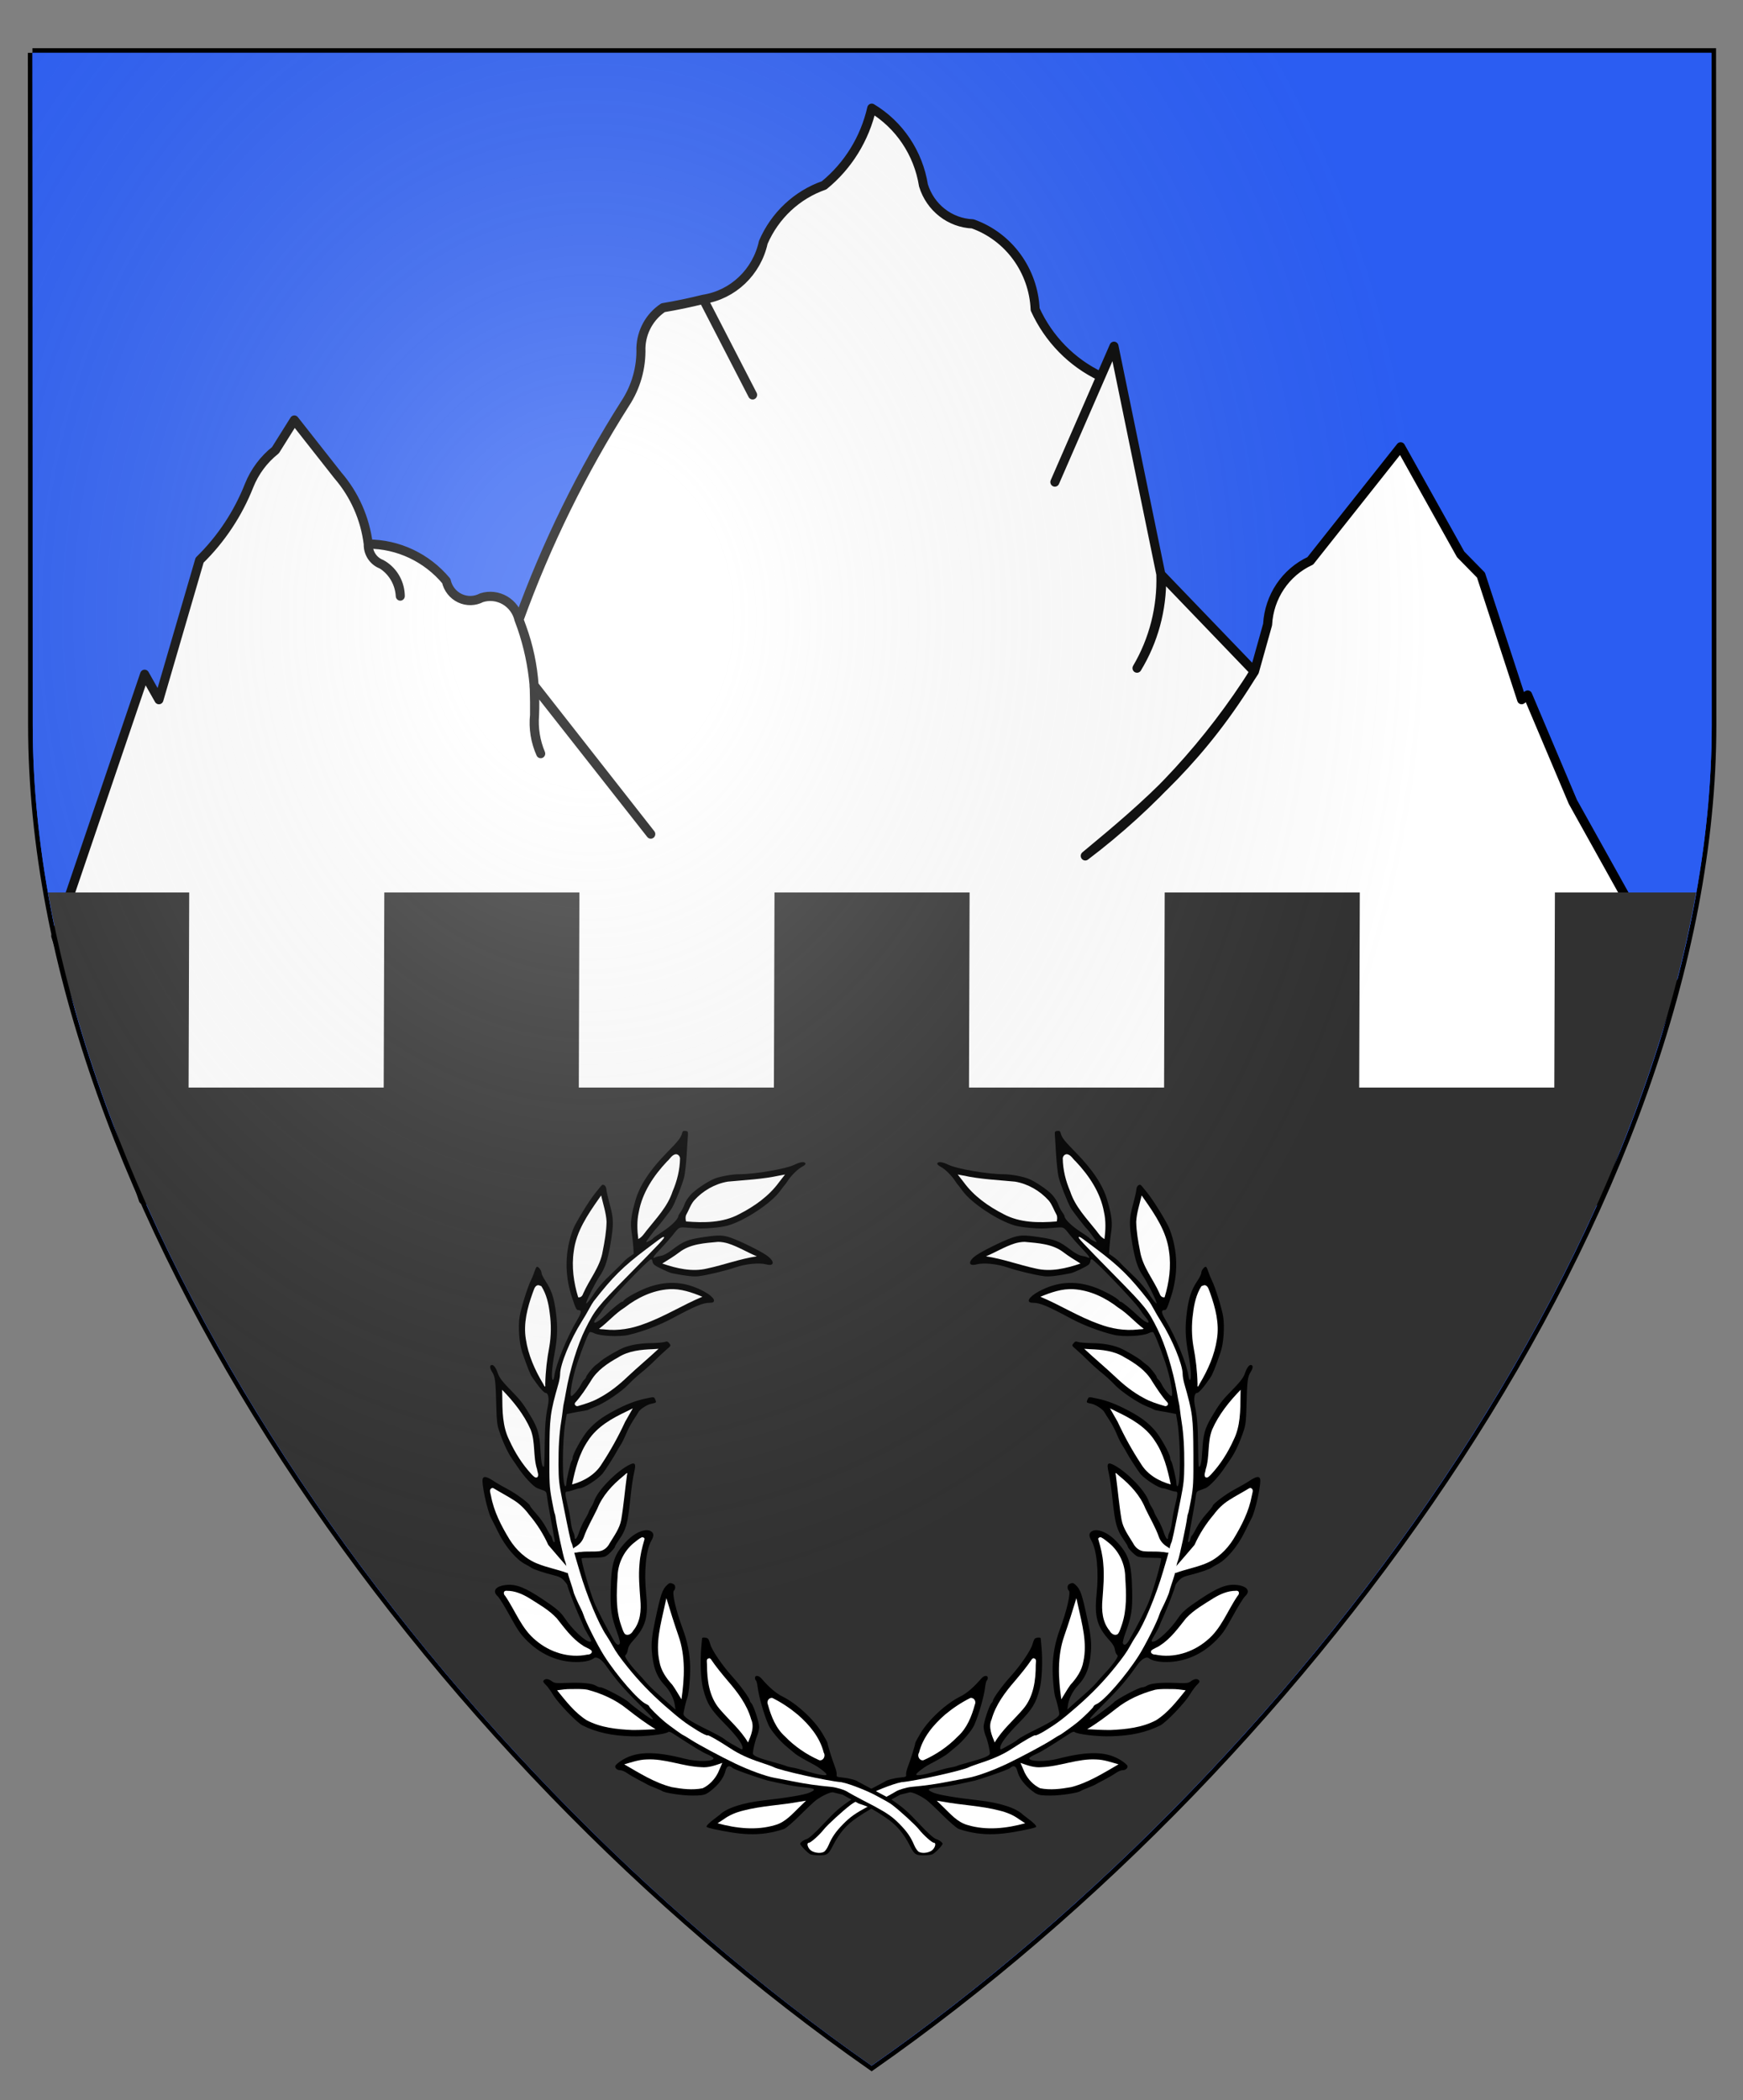<?xml version="1.0" encoding="UTF-8"?>
<svg width="376pt" height="453pt" version="1.1" viewBox="118 215 376 453" xml:space="preserve" xmlns="http://www.w3.org/2000/svg" xmlns:dc="http://purl.org/dc/elements/1.1/" xmlns:xlink="http://www.w3.org/1999/xlink"><rect x="118" y="215" width="376" height="453" fill="#808080" stroke="none"/><defs><radialGradient id="radialGradient11" cx="245.12" cy="362.12" r="181.13" gradientTransform="matrix(1 0 0 1.199 .125 -86.049)" gradientUnits="userSpaceOnUse"><stop stop-color="#fff" stop-opacity=".304" offset="0"/><stop stop-color="#fff" stop-opacity=".25" offset=".169"/><stop stop-color="#b4b4b4" stop-opacity=".102" offset=".659"/><stop stop-color="#818181" stop-opacity="0" offset="1"/></radialGradient></defs><g transform="translate(2.5e-6)"><path d="m125 226.4h362.19s0.062 42.5 0.062 145-85.344 222.17-181.22 289.2c-95.942-67.031-180.97-186.2-180.97-289.2s-0.056-145-0.056-145z" stroke="#000" stroke-linecap="round" stroke-width="2"/></g><g><path transform="translate(2.5e-6)" d="m125 226.4h362.19s0.062 42.5 0.062 145-85.344 222.17-181.22 289.2c-95.942-67.031-180.97-186.2-180.97-289.2s-0.056-145-0.056-145z" fill="#2b5df2"/><path transform="translate(2.5e-6)" d="m125 226.4h362.19s0.062 42.5 0.062 145-85.344 222.17-181.22 289.2c-95.942-67.031-180.97-186.2-180.97-289.2s-0.056-145-0.056-145z" fill="#2b5df2"/><path transform="matrix(.975 0 0 .995 -262.89 41.637)" d="m422.36 434.34 321.69 0.192 17.051-46.951-22.448-39.499-10-23.167-1.333 1-9-27-4.5-4.5-13.267-23.302-19.991 24.714c-5.481 2.477-9.124 7.802-9.446 13.807l-2.908 10.176c-9.971 15.471-22.653 29.016-37.436 39.981 14.158-11.479 25.88-21.377 37.387-39.981l-20.633-21.037 0.149 0.685c0.091 6.929-1.801 13.74-5.453 19.629 3.688-6.132 5.52-13.201 5.272-20.353l-10.364-49.428-2.908 6.539-10.176 22.898 10.176-22.898c-6.415-2.971-11.567-8.123-14.538-14.538-0.374-8.423-5.844-15.767-13.807-18.537-5.038-0.192-9.409-3.54-10.906-8.354-1.139-6.998-5.332-13.126-11.443-16.721-1.531 6.603-5.246 12.495-10.545 16.721-6.012 2.057-10.888 6.537-13.446 12.354-1.445 6.464-6.715 11.375-13.265 12.36l10.9 20.714-10.9-20.714c-2.943 0.72-5.913 1.326-8.903 1.816-2.966 1.928-4.8 5.186-4.91 8.723 0.125 4.259-1.081 8.451-3.45 11.992-9.541 14.716-17.425 30.444-23.506 46.895-9e-3 -2e-3 -0.018 3e-3 -0.021 0.011-3e-3 8e-3 6e-4 0.018 9e-3 0.022l0.019 0.038c0.214 0.546 0.419 1.095 0.614 1.648 1.493 4.028 2.405 8.249 2.707 12.535l25.812 32.254-25.806-32.163c-5e-3 0.252 6e-3 0.505 0.032 0.756 0.123 1.867 0.143 3.739 0.058 5.608-0.235 2.854 0.233 5.723 1.363 8.354-1.197-2.612-1.668-5.498-1.363-8.354 0.02-1.87 8.4e-4 -3.739-0.058-5.608-0.018-0.25-0.037-0.5-0.058-0.75l-6e-3 -0.09c0.027 0.021 0.04 0.055 0.033 0.088l25.805 32.159-25.806-32.254c-0.028 0.022-0.038 0.06-0.026 0.093 0.022-0.025 0.03-0.06 0.019-0.092-0.383-4.274-1.292-8.484-2.707-12.535-0.195-0.553-0.4-1.102-0.614-1.648l-0.013-0.039-0.019-0.045c-0.417-1.756-1.543-3.261-3.11-4.156-1.567-0.895-3.436-1.1-5.16-0.567-1.497 0.778-3.27 0.818-4.799 0.107-1.53-0.711-2.643-2.092-3.012-3.738-4.311-5.059-10.618-7.981-17.264-7.999-0.063 1.926 1.105 3.679 2.908 4.361l0.032 0.019c0.136 0.074 0.269 0.151 0.401 0.233 2.304 1.432 3.717 3.942 3.747 6.655-0.148-2.68-1.533-5.139-3.747-6.655-0.131-0.081-0.265-0.159-0.401-0.233l-0.032-0.019c-1.802-0.682-2.971-2.435-2.908-4.361-0.697-5.529-3.041-10.72-6.726-14.899l-9.627-11.992-4.18 6.539c-2.572 1.991-4.577 4.622-5.815 7.631-2.461 6.121-6.199 11.648-10.965 16.211l-9 30.237-3.167-5.5-19.664 56.718z" fill="#fff" stroke="#000" stroke-linecap="round" stroke-linejoin="round" stroke-width="2"/><g id="Mountain_of_3_Peaks" transform="matrix(.975 0 0 .995 -262.89 41.637)" fill="#e20909"><title>Mountain of 3 Peaks</title></g><path d="m128.37 407.52c16.458 93.633 92.76 193.76 177.65 253.07 84.796-59.284 161.31-159.74 177.87-253.07h-9.423-21.044l-0.13 42.088h-42.086l0.13-42.088h-21.044-21.044l-0.13 42.088h-42.086l0.129-42.088h-21.042-21.044l-0.13 42.088h-42.086l0.129-42.088h-21.042-21.044l-0.13 42.088h-42.086l0.129-42.088h-21.044-9.401z" fill="#313131"/><g transform="matrix(.845 0 0 .845 222.08 457.63)"><g transform="matrix(-1 0 0 1 198.57 -.855)"><path transform="translate(256.52 -25.49)" d="m-164.61 197.36-0.919-0.223c-0.505-0.122-1.169-0.286-1.476-0.364-0.599-0.152-2.786 0.847-4.337 1.981-0.509 0.372-2.333 2.084-4.053 3.803-1.734 1.734-3.561 3.313-4.101 3.546-6.356 2.157-11.517 1.429-18.088 0.022-0.827-0.179-1.589-0.412-1.694-0.517-0.22-0.22 0.626-1.091 2.139-2.198 0.582-0.426 1.118-0.835 1.191-0.909 1.698-1.718 5.949-3.098 11.377-3.694 5.443-0.598 10.205-1.399 11.443-1.924 1.923-0.817 1.675-1.092-1.257-1.395-3.185-0.284-6.28-1.067-9.393-1.746-0.529-0.114-8.153-2.59-8.906-3.207-0.868-0.788-1.501-0.516-1.814 0.78-0.755 3.122-4.288 5.53-4.821 5.795-0.787 0.39-1.575 0.491-3.773 0.48-2.578-0.012-6.901-0.673-7.539-1.153-0.146-0.11-0.981-0.477-1.854-0.816-0.873-0.339-1.707-0.698-1.852-0.799s-1.158-0.643-2.249-1.205c-1.091-0.562-2.449-1.353-3.016-1.758-0.568-0.405-1.357-0.736-1.754-0.736-0.81 0-1.448-0.597-1.234-1.154 0.077-0.202 0.693-0.74 1.368-1.196 3.671-2.478 8.35-2.64 16.41-0.569 3.121 0.802 7.276 0.735 7.276-0.118 0-0.183-0.725-0.648-1.61-1.032-1.37-0.594-3.16-1.681-8.836-5.364-0.513-0.333-0.975-0.471-1.113-0.333-0.569 0.569-5.854 1.202-9.243 1.107-5.234-0.147-9.057-0.99-12.656-2.79-1.472-0.736-6.26-5.723-7.514-7.827-0.577-0.967-1.414-2.106-1.861-2.531-0.623-0.592-0.744-0.855-0.52-1.125 0.424-0.51 1.198-0.433 2.063 0.207 0.703 0.519 0.997 0.55 4.157 0.428 3.635-0.14 6.212 0.129 7.161 0.748 0.322 0.21 0.82 0.382 1.107 0.382 0.836 0 6.618 3.069 7.303 3.877 0.365 0.431 4.631 3.64 5.34 4.018 1.491 0.794 0.873 2e-3 -3.014-3.86-3.835-3.81-5.606-5.876-8.33-9.723-1.066-1.505-2.342-2.26-2.958-1.749-0.871 0.723-3.073 1.11-5.46 0.961-4.334-0.271-8.328-2.128-11.595-5.389-1.739-1.736-2.369-2.646-4.41-6.372-1.31-2.39-2.714-4.647-3.121-5.016-1.483-1.341-0.489-2.624 2.237-2.885 2.504-0.241 4.793 0.669 9.351 3.714 3.407 2.276 4.498 3.218 5.536 4.776 1.909 2.867 5.262 6.006 6.416 6.006 0.522 0 0.442-0.277-0.558-1.939-0.5-0.831-0.991-1.767-1.09-2.08-0.099-0.313-0.572-1.412-1.05-2.442-0.942-2.03-3.03-7.48-3.042-7.94-4e-3 -0.156-0.395-0.7-0.869-1.21-0.692-0.744-1.252-1.022-2.837-1.411-2.397-0.588-5.008-1.475-5.547-1.885-0.218-0.166-0.85-0.534-1.403-0.818-2.399-1.23-5.213-4.55-7.054-8.324-0.745-1.527-1.52-3.073-1.722-3.437-1-1.794-2.572-9.114-2.178-10.14 0.267-0.695 1.056-0.528 2.736 0.579 0.853 0.562 2.538 1.537 3.743 2.166 2.157 1.126 5.614 3.724 5.614 4.22 0 0.139 0.725 1.053 1.61 2.03 0.886 0.977 2.014 2.578 2.507 3.558s1.01 1.85 1.147 1.936c0.138 0.085 0.329 0.511 0.424 0.946 0.096 0.435 0.296 0.791 0.446 0.791 0.15 0 0.207-0.268 0.126-0.595-0.08-0.327-0.284-1.429-0.454-2.447s-0.525-2.983-0.79-4.366c-0.265-1.382-0.563-3.189-0.661-4.014-0.16-1.343-0.26-1.531-0.945-1.786-0.421-0.157-1.117-0.416-1.546-0.576-1.034-0.386-3.431-2.959-5.031-5.401-0.223-0.34-0.887-1.312-1.475-2.16-1.117-1.608-2.352-4.304-3.312-7.229-0.454-1.383-0.586-2.548-0.671-5.953-0.167-6.688-0.285-7.679-1.054-8.898-0.688-1.091-0.695-1.818-0.017-1.818 0.45 0 1.036 0.851 1.458 2.117 0.388 1.163 1.211 2.212 3.837 4.889 2.037 2.078 2.833 3.149 4.72 6.355 1.675 2.846 2.1 4.386 2.325 8.422 0.179 3.208 0.478 4.552 0.914 4.116 0.07-0.07 0.145-2.384 0.167-5.142 0.04-5.056 0.227-7.464 0.794-10.223 0.387-1.882 0.151-3.39-0.53-3.39-0.443 0-1.723-1.479-3.396-3.922-0.574-0.839-1.248-2.512-2.607-6.475-0.773-2.256-1.08-6.442-0.665-9.094 0.324-2.072 2.027-7.543 2.871-9.22 0.292-0.58 0.68-1.531 0.863-2.113 0.183-0.582 0.445-1.177 0.584-1.323 0.326-0.343 1.272 0.786 1.272 1.517 0 0.293 0.468 1.234 1.041 2.091 1.44 2.156 2.109 4.103 2.58 7.504 0.56 4.043 0.484 6.822-0.298 10.98-0.679 3.608-0.869 6.465-0.447 6.725 0.126 0.078 0.3-0.361 0.387-0.977 0.436-3.093 3.193-9.842 5.868-14.367 1.114-1.884 1.167-2.494 0.218-2.494-0.445 0-0.666-0.466-1.635-3.44-1.873-5.75-1.75-11.669 0.359-17.201 0.635-1.667 4.063-7.261 5.652-9.223 0.428-0.529 1.02-1.259 1.315-1.622 0.44-0.542 0.624-0.608 1.017-0.368 0.27 0.165 0.492 0.628 0.508 1.058 0.015 0.421 0.402 2.134 0.858 3.808 1.013 3.713 1.036 5.057 0.177 10.133-0.702 4.142-1.422 6.277-2.787 8.261-0.888 1.29-2.967 5.35-3.302 6.448-0.19 0.622-0.184 0.624 0.31 0.132 0.277-0.276 0.847-1.037 1.268-1.692 1.284-2.001 2.558-3.472 5.04-5.821 1.307-1.237 2.576-2.494 2.82-2.794s0.928-0.882 1.521-1.293l1.078-0.747-0.1-1.618c-0.055-0.89-0.25-2.616-0.433-3.837-0.374-2.496-0.167-4.25 0.966-8.184 1.116-3.875 3.717-7.808 8.132-12.296 2.773-2.819 3.489-3.73 3.752-4.782 0.149-0.593 0.31-0.711 0.877-0.645 0.617 0.072 0.688 0.185 0.634 1.007-0.034 0.509-0.174 2.772-0.311 5.027-0.137 2.256-0.423 4.815-0.634 5.689-0.453 1.868-2.254 6.448-3.126 7.946-0.501 0.862-3.654 4.939-4.187 5.415-0.315 0.281-2.396 3.1-2.396 3.245 0 0.219 1.544-0.579 1.742-0.9 0.091-0.147 1.226-0.955 2.524-1.795 2.128-1.379 3.909-3.134 3.929-3.872 4e-3 -0.154 0.284-0.655 0.623-1.114 0.339-0.459 0.779-1.329 0.978-1.933 0.199-0.604 0.875-1.668 1.501-2.365 1.13-1.257 4.183-3.343 6.008-4.106 1.466-0.613 4.513-1.184 6.327-1.186 4.088-0.005 11.929-1.337 14.155-2.404 1.671-0.801 2.694-0.915 2.89-0.32 0.057 0.174-0.355 0.551-0.917 0.838-1.05 0.536-2.8 2.267-3.669 3.631-0.27 0.424-0.562 0.83-0.648 0.903-0.086 0.073-0.655 0.812-1.263 1.642-2.271 3.1-8.915 7.504-13.245 8.778-0.783 0.231-2.51 0.506-3.837 0.612-2.925 0.234-3.112 0.234-6.157-0.008-2.711-0.215-2.383-0.371-4.326 2.059-0.655 0.819-1.994 2.321-2.977 3.336-1.761 1.821-2.256 2.624-1.323 2.146 0.255-0.13 0.924-0.308 1.488-0.395 0.672-0.103 1.675-0.652 2.91-1.589 2.891-2.196 3.889-2.586 8.235-3.221 3.672-0.537 4.757-0.495 6.845 0.262 2.397 0.869 7.09 3.184 8.837 4.358 2.218 1.49 2.235 2.978 0.028 2.383-1.786-0.481-5.291-0.134-7.954 0.789-2.432 0.843-7.17 1.973-9.407 2.245-1.197 0.145-3.2-0.086-6.653-0.766-0.876-0.173-4.024-1.669-4.591-2.182-0.257-0.233-0.467-0.642-0.467-0.911s-0.155-0.488-0.344-0.488c-0.619 0-11.112 10.933-12.271 12.786-0.38 0.607-1.03 1.495-1.446 1.973-1.717 1.976-0.425 1.86 1.715-0.155 2.147-2.021 4.283-3.757 4.622-3.757 0.15 0 0.312-0.097 0.36-0.216 0.271-0.664 4.318-2.846 6.769-3.648 4.851-1.589 9.291-1.187 13.786 1.249 2.613 1.416 3.382 2.88 1.514 2.88-1.815 0-3.624 0.75-9.809 4.064-3.167 1.697-7.487 3.33-10.942 4.136-2.418 0.564-7.36 0.314-8.86-0.448-0.413-0.21-0.898-0.325-1.078-0.257-0.313 0.12-1.753 3.684-3.17 7.851-1.239 3.64-2.114 8.467-1.535 8.467 0.386 0 1.838-1.701 2.385-2.796 0.296-0.592 0.726-1.232 0.955-1.421 0.229-0.19 0.416-0.457 0.416-0.593 0-0.388 1.796-2.643 2.453-3.079 0.325-0.216 0.947-0.713 1.384-1.104 0.847-0.76 4.503-2.886 5.821-3.384 1.906-0.721 4.17-1.097 6.879-1.141 1.601-0.027 3.207-0.158 3.569-0.293 0.537-0.2 0.746-0.136 1.137 0.347 0.475 0.586 0.468 0.601-0.79 1.671-0.698 0.594-2.043 1.854-2.989 2.8-0.946 0.947-2.511 2.346-3.478 3.109-0.967 0.764-2.396 2.076-3.175 2.916-1.649 1.777-6.008 4.728-8.296 5.615-0.873 0.339-1.707 0.702-1.852 0.807-0.146 0.105-0.8 0.268-1.455 0.362-0.655 0.094-1.855 0.306-2.668 0.472l-1.477 0.301-0.332 1.974c-0.867 5.162-0.871 16.458-5e-3 16.458 0.137 0 0.248-0.313 0.248-0.695 0-0.941 1.058-5.46 1.352-5.774 0.129-0.138 0.235-0.474 0.235-0.745 0-0.959 2.453-5.374 3.906-7.03 1.802-2.054 3.496-3.327 6.72-5.048 2.968-1.585 5.476-2.555 7.948-3.075 2.321-0.488 2.191-0.502 2.541 0.266 0.336 0.738 0.278 0.798-1.006 1.042-1.072 0.203-2.913 1.4-3.314 2.154-0.152 0.285-0.764 1.259-1.361 2.165-0.597 0.906-1.407 2.453-1.801 3.438-0.394 0.985-1.033 2.268-1.42 2.851-0.387 0.583-0.88 1.417-1.096 1.854-0.428 0.865-2.958 4.784-3.503 5.425-1.234 1.452-4.767 3.703-5.812 3.703-0.227 0-0.933 0.193-1.57 0.429-0.637 0.236-1.366 0.422-1.621 0.413-0.595-0.021-0.587 0.439 0.056 3.171 0.531 2.255 0.634 2.81 0.954 5.114 0.101 0.728 0.347 1.644 0.546 2.037 0.199 0.393 0.363 0.968 0.363 1.279 0 1.064 0.608 0.361 1.164-1.345 0.306-0.939 0.927-2.308 1.381-3.044 0.454-0.736 0.916-1.629 1.027-1.984 0.111-0.356 0.406-0.945 0.655-1.308 0.25-0.364 0.589-1.059 0.753-1.544 0.864-2.548 5.24-7.14 8.587-9.01 1.845-1.03 2.186-0.671 1.625 1.713-0.339 1.441-0.677 3.794-1.025 7.12-0.623 5.963-1.07 7.564-2.797 10.03-0.579 0.827-1.053 1.613-1.053 1.746 0 0.415-1.627 2.121-2.407 2.525-0.501 0.259-1.59 0.383-3.356 0.383-1.438 0-2.68 0.065-2.76 0.145-0.277 0.277 2.002 8.306 3.188 11.232 0.741 1.827 3.17 6.562 4.92 9.591 0.733 1.269 1.361 1.595 1.646 0.853 0.085-0.222-0.225-1.443-0.69-2.712-1.492-4.074-1.771-5.826-1.678-10.529 0.144-7.293 0.835-9.455 4.109-12.851 2.201-2.284 4.956-3.353 6.27-2.432 0.691 0.484 0.694 1.137 9e-3 2.357-1.377 2.452-1.897 7.881-1.307 13.662 0.585 5.736-0.128 8.302-3.259 11.73-0.9 0.985-1.313 1.686-1.421 2.409-0.084 0.561-0.321 1.156-0.528 1.321-0.316 0.254-0.237 0.507 0.492 1.587 0.477 0.707 1.541 2 2.365 2.873 0.823 0.873 1.893 2.064 2.377 2.646s1.696 1.773 2.693 2.646c0.997 0.873 2.477 2.183 3.288 2.91l1.475 1.323-0.18-1.191c-0.245-1.621-1.258-3.613-2.508-4.931-2.119-2.235-3.045-4.653-3.357-8.767-0.162-2.137 0.041-4.066 0.815-7.733 1.443-6.84 1.844-8.03 3.101-9.203 0.54-0.504 0.763-0.56 1.349-0.337 0.497 0.189 0.701 0.457 0.701 0.919 0 0.359-0.132 0.734-0.294 0.834-0.616 0.381 0.457 5.097 2.254 9.904 1.157 3.096 1.769 6.228 1.862 9.525 0.067 2.399-0.358 7.096-0.718 7.938-0.288 0.671-0.986 3.618-0.986 4.16 0 0.738 1.712 1.87 6.085 4.023 2.093 1.031 4.051 2.1 4.35 2.376 0.299 0.276 0.991 0.751 1.536 1.056s1.413 0.793 1.926 1.084c1.137 0.644 1.184 0.647 1.178 0.066-0.01-0.982-1.643-3.162-4.682-6.247-3.513-3.567-4.419-5.042-5.383-8.768-0.593-2.293-0.8-7.046-0.465-10.716 0.1-1.091 0.189-2.074 0.198-2.183 0.029-0.328 1.255-0.223 1.547 0.132 0.149 0.182 0.4 0.814 0.558 1.406 0.403 1.508 3.127 5.5 5.629 8.246 2.011 2.209 4.455 5.567 4.455 6.124 0 0.143 0.169 0.429 0.375 0.635 0.583 0.583 2.006 4.875 2.006 6.051 0 0.58-0.23 1.612-0.512 2.294-0.51 1.236-1.076 3.613-1.076 4.523 0 0.57 1.511 1.199 5.424 2.259 1.455 0.394 2.829 0.812 3.053 0.928 0.224 0.116 0.938 0.293 1.587 0.394s1.895 0.406 2.768 0.677c3.708 1.155 5.953 1.562 5.953 1.079 0-0.337-1.893-1.802-3.243-2.51-2.437-1.279-4.323-2.385-4.827-2.832-0.291-0.258-1.253-1.059-2.138-1.78-1.689-1.377-3.991-4.121-4.586-5.467-1.164-2.635-2.486-7.246-2.786-9.719-0.101-0.834-0.295-1.586-0.43-1.669-0.135-0.084-0.246-0.383-0.246-0.666 0-0.75 0.958-0.652 1.663 0.169 1.885 2.196 3.708 3.767 5.27 4.537 3.693 1.823 8.104 5.887 10.255 9.449 0.733 1.213 1.332 2.343 1.332 2.511 0 0.421 1.227 4.346 1.882 6.022 0.296 0.756 0.499 1.649 0.452 1.984-0.079 0.565 0.032 0.622 1.502 0.764 1.611 0.156 3.516 0.663 3.933 1.046l8.273 4.395c3.249 2.199 4.256 3.073 7.427 6.45 2.228 2.373 3.664 3.65 4.311 3.836 0.682 0.195 1.587 0.868 1.587 1.179 0 0.409-1.986 2.452-2.619 2.695-0.379 0.145-1.433 0.259-2.343 0.253-1.931-0.013-2.253-0.244-3.361-2.412-1.685-3.298-3.446-5.355-6.143-7.175-2.805-1.893-4.299-2.734-5.706-3.212l-1.254-0.427z"/><path transform="translate(256.52 -25.49)" d="m-210.42 55.003c-0.35 0.115-1.219 0.764-4.267 3.067-5.975 4.515-8.546 7.066-13.434 13.325-0.227 0.291-0.762 1.184-1.188 1.984-0.426 0.8-1.263 2.229-1.861 3.175-2.876 4.552-5.519 10.972-5.527 13.425-2e-3 0.547-0.19 1.65-0.42 2.45-2.127 7.426-2.278 8.601-2.32 17.992-0.033 7.399 0.016 8.356 0.584 11.507 0.341 1.891 0.686 3.545 0.767 3.676 0.081 0.131 0.189 0.596 0.24 1.034 0.214 1.835 1.974 10.061 2.341 10.939 0.219 0.524 0.399 1.267 0.4 1.649 6.5e-4 0.382 0.417 1.931 0.926 3.443 0.509 1.511 0.924 2.847 0.924 2.969 0 0.261 1.147 2.888 1.836 4.205 0.266 0.509 0.573 1.224 0.681 1.587 0.498 1.678 3.578 7.796 5.252 10.433 3.256 5.13 8.793 11.497 10.754 12.365 0.435 0.193 0.792 0.474 0.792 0.625 0 0.256 2.498 2.721 4.056 4.002 1.065 0.875 4.386 3.268 4.536 3.268 0.073 0 0.998 0.556 2.055 1.237 1.936 1.247 7.656 4.312 11.299 6.056 3.605 1.726 7.794 3.249 10.069 3.66 1.237 0.224 3.38 0.634 4.763 0.912 3.217 0.646 6.039 1.05 9.525 1.367 1.528 0.139 3.53 0.817 3.979 1.093 2.159 1.327 6.441 3.463 7.14 3.843 3.412 1.85 4.66 2.728 6.447 4.539 1.938 1.964 2.891 3.341 3.788 5.472 0.306 0.728 0.836 1.477 1.177 1.665 0.962 0.53 2.878 0.2 3.597-0.619 0.661-0.753 0.793-1.707 0.236-1.707-0.493 0-2.68-1.96-3.878-3.477-0.883-1.117-4.859-4.749-6.796-6.208-0.99-0.746-2.845-1.656-3.883-2.251-1.709-0.98-6.646-3.074-9.09-3.53-3.493-0.283-15.664-2.99-17.244-3.836-0.281-0.15-1.741-0.679-3.244-1.175-3.237-1.068-5.587-2.151-7.76-3.573-3.037-1.988-5.713-3.529-5.865-3.377-0.139 0.139-1.224-0.367-2.601-1.213-3.064-1.883-4.47-2.95-8.279-6.284-3.634-3.181-6.705-6.371-9.582-9.955-1.925-2.397-2.995-3.908-3.723-5.259-0.471-0.873-1.207-2.102-1.634-2.73-1.987-2.922-5.045-10.237-6.822-16.32-0.425-1.455-0.883-3.003-1.018-3.44-0.135-0.437-0.398-1.449-0.584-2.249-0.186-0.8-0.422-1.574-0.525-1.72-0.183-0.26-0.684-2.599-2.41-11.245-0.753-3.771-0.875-4.943-0.899-8.599-0.029-4.391 0.194-8.024 0.673-10.98 0.153-0.946 0.342-2.315 0.42-3.043 0.078-0.728 0.194-1.502 0.259-1.72 0.064-0.218 0.302-1.468 0.529-2.778 0.978-5.662 2.991-12.221 4.972-16.202 2.413-4.848 3.042-5.638 10.696-13.422 8.656-8.805 9.649-9.866 9.383-10.03-0.062-0.039-0.122-0.06-0.238-0.021z" fill="#fff"/><path d="m49.252 8.387c-0.966 0.223-1.414 1.238-2.133 1.832-3.406 3.615-6.316 7.942-7.211 12.91-0.517 2.264-0.419 4.612-0.134 6.901 0.918-0.464 1.469-1.319 2.072-2.109 2.483-3.149 5.416-6.129 6.679-10.032 1.153-2.679 1.881-5.578 1.906-8.497-0.072-0.579-0.558-1.11-1.178-1.004zm26.619 5.422c-4.361 0.959-8.83 1.139-13.26 1.565-3.291 0.559-6.352 2.332-8.577 4.803-0.921 1.075-1.324 2.455-2.016 3.658-0.25 0.539-0.174 1.141-0.057 1.702 4.564 0.381 9.426 0.365 13.564-1.859 3.902-1.989 7.609-4.607 10.207-8.183 0.503-0.647 1.007-1.293 1.511-1.94-0.458 0.085-0.915 0.171-1.373 0.256zm-46.244 6.039c-2.809 4.015-5.7 8.289-6.315 13.273-0.603 3.943-0.032 7.978 1.116 11.77 0.652 0.138 1.103-0.367 1.277-0.939 1.6-3.638 4.34-6.814 4.993-10.833 0.493-2.472 0.928-4.98 0.98-7.504-0.117-2.296-0.874-4.49-1.387-6.716-0.221 0.316-0.443 0.633-0.664 0.949zm30.537 10.9c-3.39 0.326-7.082 0.484-9.895 2.651-1.391 1.06-2.889 1.964-4.372 2.886 3.649 1.238 7.61 2.2 11.447 1.268 4.262-0.918 8.373-2.461 12.696-3.112-2.466-1.022-4.756-2.458-7.305-3.272-0.832-0.257-1.7-0.408-2.57-0.421zm-46.129 11.08c-0.794 0.284-0.929 1.306-1.236 1.998-1.327 3.737-2.389 7.745-1.728 11.733 0.598 4.073 2.291 7.892 4.401 11.396 0.339 0.686 0.644 1.232 0.554 0.128 0.063-3.204 0.437-6.391 1.037-9.55 0.478-2.804 0.517-5.671 0.115-8.486-0.275-2.428-0.818-4.891-2.144-6.979-0.322-0.102-0.65-0.328-0.998-0.24zm33.611 1.01c-4.19 0.263-8.112 2.158-11.385 4.708-2.396 1.492-4.22 3.704-6.483 5.374 0.11 0.191 1.077 0.115 1.517 0.203 3.356 0.366 6.75-0.213 9.893-1.403 5.199-1.843 9.876-4.84 14.955-6.958-2.695-1.105-5.536-2.117-8.496-1.924zm-4.201 15.307c-3.002 0.119-6.146 0.418-8.748 2.064-2.736 1.523-5.48 3.34-7.076 6.12-1.227 1.9-2.44 3.826-3.977 5.495-0.326 0.527 0.326 1.059 0.842 0.811 1.819-0.536 3.645-1.098 5.305-2.043 2.699-1.433 5.094-3.354 7.294-5.46 2.573-2.419 5.291-4.673 7.87-7.085-0.503 0.033-1.006 0.065-1.51 0.098zm-38.396 11.752c0.036 3.881 0.01 7.954 1.81 11.504 1.428 3.161 3.318 6.145 5.678 8.688 0.392 0.383 0.932 1.111 1.505 0.718 0.425-0.581-0.043-1.312-0.093-1.954-1.083-3.296-0.38-6.911-1.652-10.164-1.683-3.856-4.364-7.176-7.275-10.176 0.009 0.462 0.018 0.923 0.027 1.385zm31.768 4.125c-3.734 1.766-7.559 3.894-9.853 7.46-2.285 3.325-3.295 7.298-4.094 11.198 3.025-0.829 5.961-2.522 7.604-5.273 2.249-3.424 4.234-7.018 5.951-10.735 0.637-1.147 1.302-2.279 1.949-3.421-0.519 0.257-1.038 0.514-1.557 0.771zm-0.895 16.541c-2.756 2.239-5.259 4.938-6.597 8.276-1.16 2.445-2.574 4.774-3.474 7.337-0.391 1.054-1.182 1.884-2.137 2.446-0.443 0.271-0.955 0.608-0.871 1.203 0.626 0.567 1.485 0.062 2.223 0.094 1.565-0.213 3.151-0.015 4.713-0.188 1.21-0.141 2.173-1.007 2.701-2.067 1.138-1.89 2.515-3.716 2.933-5.935 0.645-3.807 0.956-7.666 1.481-11.493 0.319-1.072-0.512 0.006-0.911 0.275zm-33.557 3.061c-0.797 0.345-0.284 1.33-0.195 1.958 0.73 3.982 2.61 7.633 4.692 11.061 1.726 2.767 4.212 5.125 7.29 6.3 2.406 0.965 4.981 1.424 7.408 2.321 0.69 0.063 0.836-0.817 0.359-1.193-1.703-1.98-3.439-3.943-5.116-5.94-1.256-2.799-2.917-5.406-4.907-7.742-1.07-1.451-2.361-2.733-3.894-3.692-1.692-1.098-3.501-2.019-5.211-3.072-0.132-0.034-0.298-0.073-0.426-0.002zm38.305 12.543c-0.777 0.366-1.423 0.995-2.117 1.507-2.546 2.125-4.053 5.386-4.073 8.697-0.267 4.105-0.461 8.355 0.922 12.3 0.271 0.706 0.46 1.502 0.89 2.111 0.746 0.701 1.8 0.02 2.167-0.75 1.861-2.199 2.104-5.244 1.839-7.998-0.216-3.045-0.503-6.054-0.206-9.114 0.145-2.112 0.662-4.186 1.254-6.203 0.166-0.369-0.389-0.642-0.676-0.551zm-34.715 13.66c-0.686 0.071-0.592 0.931-0.171 1.283 2.607 3.798 4.18 8.433 7.869 11.402 3.563 3.029 8.483 4.579 13.114 3.608 0.564 0.036 1.426-0.344 1.065-1.023-0.652-0.609-1.602-0.807-2.31-1.369-2.71-1.748-4.59-4.42-6.571-6.896-2.001-2.148-4.604-3.592-7.058-5.151-1.718-1.037-3.645-1.869-5.682-1.851-0.085 2e-3 -0.173-0.044-0.256-2e-3zm40.561 3.842c-1.005 4.646-2.391 9.46-1.342 14.227 0.386 2.3 1.75 4.262 3.299 5.944 0.859 1.176 1.542 2.469 2.326 3.694 0.776-5.361 1.065-10.986-0.751-16.18-1.111-3.19-2.119-6.415-3.099-9.649-0.145 0.654-0.289 1.309-0.434 1.963zm11.223 13.414c-0.725 0.139-0.402 1.108-0.416 1.637-0.015 3.939 0.567 8.199 3.221 11.294 2.419 2.843 5.337 5.288 7.252 8.536 0.77-1.829 1.683-3.956 0.795-5.912-1.057-3.763-3.464-6.936-5.988-9.844-1.507-1.79-3.025-3.616-4.317-5.547-0.181-0.105-0.319-0.303-0.547-0.164zm-35.152 7.828c-1.188-0.018-2.364 0.152-3.537 0.318 2.257 2.772 4.49 5.71 7.55 7.641 3.582 1.9 7.714 2.329 11.702 2.501 1.968 0.015 3.933-0.118 5.898-0.205-2.589-1.549-4.952-3.341-7.32-5.192-2.927-2.365-6.431-3.921-10.047-4.886-1.4-0.258-2.831-0.169-4.246-0.177zm51.105 2.272c-0.787 0.11-1.157 1.014-0.82 1.701 0.812 2.978 2.003 6.016 4.356 8.127 2.48 2.568 5.503 4.623 8.756 6.066 1.03 0.23 1.691-1.124 1.139-1.916-0.964-3.912-3.658-7.124-6.635-9.717-1.977-1.652-4.146-3.101-6.447-4.246-0.111-0.023-0.236-0.044-0.348-0.016zm-31.852 15.703c-1.948 0.049-3.797 0.723-5.652 1.244 3.883 2.236 7.753 4.708 12.139 5.823 2.588 0.469 5.28 0.798 7.883 0.286 1.709-0.806 3.084-2.284 3.925-3.959 0.377-0.835 0.728-1.681 1.095-2.521-1.762 0.618-3.493 1.281-5.413 1.091-4.726-0.184-9.199-2.233-13.976-1.964zm39.109 10.787c-4.754 0.89-9.665 1.028-14.375 2.261-1.784 0.437-3.511 1.123-4.997 2.22-0.521 0.34-1.042 0.681-1.563 1.022 4.768 1.304 9.917 1.901 14.724 0.447 2.614-0.72 4.396-2.878 6.28-4.673 0.527-0.513 1.056-1.025 1.584-1.538-0.551 0.087-1.102 0.174-1.652 0.262zm28.957 7.014c-0.687-0.016-0.642 0.853-0.405 1.31 0.371 1.347 1.295 2.46 1.899 3.714 0.915 0.013 2.211 0.368 2.707-0.671 0.356-0.848-0.505-1.516-1.115-1.948-0.925-0.886-1.798-1.994-3.041-2.406z" fill="#fff"/></g><g transform="translate(0 -.855)"><path transform="translate(256.52 -25.49)" d="m-164.61 197.36-0.919-0.223c-0.505-0.122-1.169-0.286-1.476-0.364-0.599-0.152-2.786 0.847-4.337 1.981-0.509 0.372-2.333 2.084-4.053 3.803-1.734 1.734-3.561 3.313-4.101 3.546-6.356 2.157-11.517 1.429-18.088 0.022-0.827-0.179-1.589-0.412-1.694-0.517-0.22-0.22 0.626-1.091 2.139-2.198 0.582-0.426 1.118-0.835 1.191-0.909 1.698-1.718 5.949-3.098 11.377-3.694 5.443-0.598 10.205-1.399 11.443-1.924 1.923-0.817 1.675-1.092-1.257-1.395-3.185-0.284-6.28-1.067-9.393-1.746-0.529-0.114-8.153-2.59-8.906-3.207-0.868-0.788-1.501-0.516-1.814 0.78-0.755 3.122-4.288 5.53-4.821 5.795-0.787 0.39-1.575 0.491-3.773 0.48-2.578-0.012-6.901-0.673-7.539-1.153-0.146-0.11-0.981-0.477-1.854-0.816-0.873-0.339-1.707-0.698-1.852-0.799s-1.158-0.643-2.249-1.205c-1.091-0.562-2.449-1.353-3.016-1.758-0.568-0.405-1.357-0.736-1.754-0.736-0.81 0-1.448-0.597-1.234-1.154 0.077-0.202 0.693-0.74 1.368-1.196 3.671-2.478 8.35-2.64 16.41-0.569 3.121 0.802 7.276 0.735 7.276-0.118 0-0.183-0.725-0.648-1.61-1.032-1.37-0.594-3.16-1.681-8.836-5.364-0.513-0.333-0.975-0.471-1.113-0.333-0.569 0.569-5.854 1.202-9.243 1.107-5.234-0.147-9.057-0.99-12.656-2.79-1.472-0.736-6.26-5.723-7.514-7.827-0.577-0.967-1.414-2.106-1.861-2.531-0.623-0.592-0.744-0.855-0.52-1.125 0.424-0.51 1.198-0.433 2.063 0.207 0.703 0.519 0.997 0.55 4.157 0.428 3.635-0.14 6.212 0.129 7.161 0.748 0.322 0.21 0.82 0.382 1.107 0.382 0.836 0 6.618 3.069 7.303 3.877 0.365 0.431 4.631 3.64 5.34 4.018 1.491 0.794 0.873 2e-3 -3.014-3.86-3.835-3.81-5.606-5.876-8.33-9.723-1.066-1.505-2.342-2.26-2.958-1.749-0.871 0.723-3.073 1.11-5.46 0.961-4.334-0.271-8.328-2.128-11.595-5.389-1.739-1.736-2.369-2.646-4.41-6.372-1.31-2.39-2.714-4.647-3.121-5.016-1.483-1.341-0.489-2.624 2.237-2.885 2.504-0.241 4.793 0.669 9.351 3.714 3.407 2.276 4.498 3.218 5.536 4.776 1.909 2.867 5.262 6.006 6.416 6.006 0.522 0 0.442-0.277-0.558-1.939-0.5-0.831-0.991-1.767-1.09-2.08-0.099-0.313-0.572-1.412-1.05-2.442-0.942-2.03-3.03-7.48-3.042-7.94-4e-3 -0.156-0.395-0.7-0.869-1.21-0.692-0.744-1.252-1.022-2.837-1.411-2.397-0.588-5.008-1.475-5.547-1.885-0.218-0.166-0.85-0.534-1.403-0.818-2.399-1.23-5.213-4.55-7.054-8.324-0.745-1.527-1.52-3.073-1.722-3.437-1-1.794-2.572-9.114-2.178-10.14 0.267-0.695 1.056-0.528 2.736 0.579 0.853 0.562 2.538 1.537 3.743 2.166 2.157 1.126 5.614 3.724 5.614 4.22 0 0.139 0.725 1.053 1.61 2.03 0.886 0.977 2.014 2.578 2.507 3.558s1.01 1.85 1.147 1.936c0.138 0.085 0.329 0.511 0.424 0.946 0.096 0.435 0.296 0.791 0.446 0.791 0.15 0 0.207-0.268 0.126-0.595-0.08-0.327-0.284-1.429-0.454-2.447s-0.525-2.983-0.79-4.366c-0.265-1.382-0.563-3.189-0.661-4.014-0.16-1.343-0.26-1.531-0.945-1.786-0.421-0.157-1.117-0.416-1.546-0.576-1.034-0.386-3.431-2.959-5.031-5.401-0.223-0.34-0.887-1.312-1.475-2.16-1.117-1.608-2.352-4.304-3.312-7.229-0.454-1.383-0.586-2.548-0.671-5.953-0.167-6.688-0.285-7.679-1.054-8.898-0.688-1.091-0.695-1.818-0.017-1.818 0.45 0 1.036 0.851 1.458 2.117 0.388 1.163 1.211 2.212 3.837 4.889 2.037 2.078 2.833 3.149 4.72 6.355 1.675 2.846 2.1 4.386 2.325 8.422 0.179 3.208 0.478 4.552 0.914 4.116 0.07-0.07 0.145-2.384 0.167-5.142 0.04-5.056 0.227-7.464 0.794-10.223 0.387-1.882 0.151-3.39-0.53-3.39-0.443 0-1.723-1.479-3.396-3.922-0.574-0.839-1.248-2.512-2.607-6.475-0.773-2.256-1.08-6.442-0.665-9.094 0.324-2.072 2.027-7.543 2.871-9.22 0.292-0.58 0.68-1.531 0.863-2.113 0.183-0.582 0.445-1.177 0.584-1.323 0.326-0.343 1.272 0.786 1.272 1.517 0 0.293 0.468 1.234 1.041 2.091 1.44 2.156 2.109 4.103 2.58 7.504 0.56 4.043 0.484 6.822-0.298 10.98-0.679 3.608-0.869 6.465-0.447 6.725 0.126 0.078 0.3-0.361 0.387-0.977 0.436-3.093 3.193-9.842 5.868-14.367 1.114-1.884 1.167-2.494 0.218-2.494-0.445 0-0.666-0.466-1.635-3.44-1.873-5.75-1.75-11.669 0.359-17.201 0.635-1.667 4.063-7.261 5.652-9.223 0.428-0.529 1.02-1.259 1.315-1.622 0.44-0.542 0.624-0.608 1.017-0.368 0.27 0.165 0.492 0.628 0.508 1.058 0.015 0.421 0.402 2.134 0.858 3.808 1.013 3.713 1.036 5.057 0.177 10.133-0.702 4.142-1.422 6.277-2.787 8.261-0.888 1.29-2.967 5.35-3.302 6.448-0.19 0.622-0.184 0.624 0.31 0.132 0.277-0.276 0.847-1.037 1.268-1.692 1.284-2.001 2.558-3.472 5.04-5.821 1.307-1.237 2.576-2.494 2.82-2.794s0.928-0.882 1.521-1.293l1.078-0.747-0.1-1.618c-0.055-0.89-0.25-2.616-0.433-3.837-0.374-2.496-0.167-4.25 0.966-8.184 1.116-3.875 3.717-7.808 8.132-12.296 2.773-2.819 3.489-3.73 3.752-4.782 0.149-0.593 0.31-0.711 0.877-0.645 0.617 0.072 0.688 0.185 0.634 1.007-0.034 0.509-0.174 2.772-0.311 5.027-0.137 2.256-0.423 4.815-0.634 5.689-0.453 1.868-2.254 6.448-3.126 7.946-0.501 0.862-3.654 4.939-4.187 5.415-0.315 0.281-2.396 3.1-2.396 3.245 0 0.219 1.544-0.579 1.742-0.9 0.091-0.147 1.226-0.955 2.524-1.795 2.128-1.379 3.909-3.134 3.929-3.872 4e-3 -0.154 0.284-0.655 0.623-1.114 0.339-0.459 0.779-1.329 0.978-1.933 0.199-0.604 0.875-1.668 1.501-2.365 1.13-1.257 4.183-3.343 6.008-4.106 1.466-0.613 4.513-1.184 6.327-1.186 4.088-0.005 11.929-1.337 14.155-2.404 1.671-0.801 2.694-0.915 2.89-0.32 0.057 0.174-0.355 0.551-0.917 0.838-1.05 0.536-2.8 2.267-3.669 3.631-0.27 0.424-0.562 0.83-0.648 0.903-0.086 0.073-0.655 0.812-1.263 1.642-2.271 3.1-8.915 7.504-13.245 8.778-0.783 0.231-2.51 0.506-3.837 0.612-2.925 0.234-3.112 0.234-6.157-0.008-2.711-0.215-2.383-0.371-4.326 2.059-0.655 0.819-1.994 2.321-2.977 3.336-1.761 1.821-2.256 2.624-1.323 2.146 0.255-0.13 0.924-0.308 1.488-0.395 0.672-0.103 1.675-0.652 2.91-1.589 2.891-2.196 3.889-2.586 8.235-3.221 3.672-0.537 4.757-0.495 6.845 0.262 2.397 0.869 7.09 3.184 8.837 4.358 2.218 1.49 2.235 2.978 0.028 2.383-1.786-0.481-5.291-0.134-7.954 0.789-2.432 0.843-7.17 1.973-9.407 2.245-1.197 0.145-3.2-0.086-6.653-0.766-0.876-0.173-4.024-1.669-4.591-2.182-0.257-0.233-0.467-0.642-0.467-0.911s-0.155-0.488-0.344-0.488c-0.619 0-11.112 10.933-12.271 12.786-0.38 0.607-1.03 1.495-1.446 1.973-1.717 1.976-0.425 1.86 1.715-0.155 2.147-2.021 4.283-3.757 4.622-3.757 0.15 0 0.312-0.097 0.36-0.216 0.271-0.664 4.318-2.846 6.769-3.648 4.851-1.589 9.291-1.187 13.786 1.249 2.613 1.416 3.382 2.88 1.514 2.88-1.815 0-3.624 0.75-9.809 4.064-3.167 1.697-7.487 3.33-10.942 4.136-2.418 0.564-7.36 0.314-8.86-0.448-0.413-0.21-0.898-0.325-1.078-0.257-0.313 0.12-1.753 3.684-3.17 7.851-1.239 3.64-2.114 8.467-1.535 8.467 0.386 0 1.838-1.701 2.385-2.796 0.296-0.592 0.726-1.232 0.955-1.421 0.229-0.19 0.416-0.457 0.416-0.593 0-0.388 1.796-2.643 2.453-3.079 0.325-0.216 0.947-0.713 1.384-1.104 0.847-0.76 4.503-2.886 5.821-3.384 1.906-0.721 4.17-1.097 6.879-1.141 1.601-0.027 3.207-0.158 3.569-0.293 0.537-0.2 0.746-0.136 1.137 0.347 0.475 0.586 0.468 0.601-0.79 1.671-0.698 0.594-2.043 1.854-2.989 2.8-0.946 0.947-2.511 2.346-3.478 3.109-0.967 0.764-2.396 2.076-3.175 2.916-1.649 1.777-6.008 4.728-8.296 5.615-0.873 0.339-1.707 0.702-1.852 0.807-0.146 0.105-0.8 0.268-1.455 0.362-0.655 0.094-1.855 0.306-2.668 0.472l-1.477 0.301-0.332 1.974c-0.867 5.162-0.871 16.458-5e-3 16.458 0.137 0 0.248-0.313 0.248-0.695 0-0.941 1.058-5.46 1.352-5.774 0.129-0.138 0.235-0.474 0.235-0.745 0-0.959 2.453-5.374 3.906-7.03 1.802-2.054 3.496-3.327 6.72-5.048 2.968-1.585 5.476-2.555 7.948-3.075 2.321-0.488 2.191-0.502 2.541 0.266 0.336 0.738 0.278 0.798-1.006 1.042-1.072 0.203-2.913 1.4-3.314 2.154-0.152 0.285-0.764 1.259-1.361 2.165-0.597 0.906-1.407 2.453-1.801 3.438-0.394 0.985-1.033 2.268-1.42 2.851-0.387 0.583-0.88 1.417-1.096 1.854-0.428 0.865-2.958 4.784-3.503 5.425-1.234 1.452-4.767 3.703-5.812 3.703-0.227 0-0.933 0.193-1.57 0.429-0.637 0.236-1.366 0.422-1.621 0.413-0.595-0.021-0.587 0.439 0.056 3.171 0.531 2.255 0.634 2.81 0.954 5.114 0.101 0.728 0.347 1.644 0.546 2.037 0.199 0.393 0.363 0.968 0.363 1.279 0 1.064 0.608 0.361 1.164-1.345 0.306-0.939 0.927-2.308 1.381-3.044 0.454-0.736 0.916-1.629 1.027-1.984 0.111-0.356 0.406-0.945 0.655-1.308 0.25-0.364 0.589-1.059 0.753-1.544 0.864-2.548 5.24-7.14 8.587-9.01 1.845-1.03 2.186-0.671 1.625 1.713-0.339 1.441-0.677 3.794-1.025 7.12-0.623 5.963-1.07 7.564-2.797 10.03-0.579 0.827-1.053 1.613-1.053 1.746 0 0.415-1.627 2.121-2.407 2.525-0.501 0.259-1.59 0.383-3.356 0.383-1.438 0-2.68 0.065-2.76 0.145-0.277 0.277 2.002 8.306 3.188 11.232 0.741 1.827 3.17 6.562 4.92 9.591 0.733 1.269 1.361 1.595 1.646 0.853 0.085-0.222-0.225-1.443-0.69-2.712-1.492-4.074-1.771-5.826-1.678-10.529 0.144-7.293 0.835-9.455 4.109-12.851 2.201-2.284 4.956-3.353 6.27-2.432 0.691 0.484 0.694 1.137 9e-3 2.357-1.377 2.452-1.897 7.881-1.307 13.662 0.585 5.736-0.128 8.302-3.259 11.73-0.9 0.985-1.313 1.686-1.421 2.409-0.084 0.561-0.321 1.156-0.528 1.321-0.316 0.254-0.237 0.507 0.492 1.587 0.477 0.707 1.541 2 2.365 2.873 0.823 0.873 1.893 2.064 2.377 2.646s1.696 1.773 2.693 2.646c0.997 0.873 2.477 2.183 3.288 2.91l1.475 1.323-0.18-1.191c-0.245-1.621-1.258-3.613-2.508-4.931-2.119-2.235-3.045-4.653-3.357-8.767-0.162-2.137 0.041-4.066 0.815-7.733 1.443-6.84 1.844-8.03 3.101-9.203 0.54-0.504 0.763-0.56 1.349-0.337 0.497 0.189 0.701 0.457 0.701 0.919 0 0.359-0.132 0.734-0.294 0.834-0.616 0.381 0.457 5.097 2.254 9.904 1.157 3.096 1.769 6.228 1.862 9.525 0.067 2.399-0.358 7.096-0.718 7.938-0.288 0.671-0.986 3.618-0.986 4.16 0 0.738 1.712 1.87 6.085 4.023 2.093 1.031 4.051 2.1 4.35 2.376 0.299 0.276 0.991 0.751 1.536 1.056s1.413 0.793 1.926 1.084c1.137 0.644 1.184 0.647 1.178 0.066-0.01-0.982-1.643-3.162-4.682-6.247-3.513-3.567-4.419-5.042-5.383-8.768-0.593-2.293-0.8-7.046-0.465-10.716 0.1-1.091 0.189-2.074 0.198-2.183 0.029-0.328 1.255-0.223 1.547 0.132 0.149 0.182 0.4 0.814 0.558 1.406 0.403 1.508 3.127 5.5 5.629 8.246 2.011 2.209 4.455 5.567 4.455 6.124 0 0.143 0.169 0.429 0.375 0.635 0.583 0.583 2.006 4.875 2.006 6.051 0 0.58-0.23 1.612-0.512 2.294-0.51 1.236-1.076 3.613-1.076 4.523 0 0.57 1.511 1.199 5.424 2.259 1.455 0.394 2.829 0.812 3.053 0.928 0.224 0.116 0.938 0.293 1.587 0.394s1.895 0.406 2.768 0.677c3.708 1.155 5.953 1.562 5.953 1.079 0-0.337-1.893-1.802-3.243-2.51-2.437-1.279-4.323-2.385-4.827-2.832-0.291-0.258-1.253-1.059-2.138-1.78-1.689-1.377-3.991-4.121-4.586-5.467-1.164-2.635-2.486-7.246-2.786-9.719-0.101-0.834-0.295-1.586-0.43-1.669-0.135-0.084-0.246-0.383-0.246-0.666 0-0.75 0.958-0.652 1.663 0.169 1.885 2.196 3.708 3.767 5.27 4.537 3.693 1.823 8.104 5.887 10.255 9.449 0.733 1.213 1.332 2.343 1.332 2.511 0 0.421 1.227 4.346 1.882 6.022 0.296 0.756 0.499 1.649 0.452 1.984-0.079 0.565 0.032 0.622 1.502 0.764 1.611 0.156 3.516 0.663 3.933 1.046l8.273 4.395c3.249 2.199 4.256 3.073 7.427 6.45 2.228 2.373 3.664 3.65 4.311 3.836 0.682 0.195 1.587 0.868 1.587 1.179 0 0.409-1.986 2.452-2.619 2.695-0.379 0.145-1.433 0.259-2.343 0.253-1.931-0.013-2.253-0.244-3.361-2.412-1.685-3.298-3.446-5.355-6.143-7.175-2.805-1.893-4.299-2.734-5.706-3.212l-1.254-0.427z"/><path transform="translate(256.52 -25.49)" d="m-210.42 55.003c-0.35 0.115-1.219 0.764-4.267 3.067-5.975 4.515-8.546 7.066-13.434 13.325-0.227 0.291-0.762 1.184-1.188 1.984-0.426 0.8-1.263 2.229-1.861 3.175-2.876 4.552-5.519 10.972-5.527 13.425-2e-3 0.547-0.19 1.65-0.42 2.45-2.127 7.426-2.278 8.601-2.32 17.992-0.033 7.399 0.016 8.356 0.584 11.507 0.341 1.891 0.686 3.545 0.767 3.676 0.081 0.131 0.189 0.596 0.24 1.034 0.214 1.835 1.974 10.061 2.341 10.939 0.219 0.524 0.399 1.267 0.4 1.649 6.5e-4 0.382 0.417 1.931 0.926 3.443 0.509 1.511 0.924 2.847 0.924 2.969 0 0.261 1.147 2.888 1.836 4.205 0.266 0.509 0.573 1.224 0.681 1.587 0.498 1.678 3.578 7.796 5.252 10.433 3.256 5.13 8.793 11.497 10.754 12.365 0.435 0.193 0.792 0.474 0.792 0.625 0 0.256 2.498 2.721 4.056 4.002 1.065 0.875 4.386 3.268 4.536 3.268 0.073 0 0.998 0.556 2.055 1.237 1.936 1.247 7.656 4.312 11.299 6.056 3.605 1.726 7.794 3.249 10.069 3.66 1.237 0.224 3.38 0.634 4.763 0.912 3.217 0.646 6.039 1.05 9.525 1.367 1.528 0.139 3.53 0.817 3.979 1.093 2.159 1.327 6.441 3.463 7.14 3.843 3.412 1.85 4.66 2.728 6.447 4.539 1.938 1.964 2.891 3.341 3.788 5.472 0.306 0.728 0.836 1.477 1.177 1.665 0.962 0.53 2.878 0.2 3.597-0.619 0.661-0.753 0.793-1.707 0.236-1.707-0.493 0-2.68-1.96-3.878-3.477-0.883-1.117-4.859-4.749-6.796-6.208-0.99-0.746-2.845-1.656-3.883-2.251-1.709-0.98-6.646-3.074-9.09-3.53-3.493-0.283-15.664-2.99-17.244-3.836-0.281-0.15-1.741-0.679-3.244-1.175-3.237-1.068-5.587-2.151-7.76-3.573-3.037-1.988-5.713-3.529-5.865-3.377-0.139 0.139-1.224-0.367-2.601-1.213-3.064-1.883-4.47-2.95-8.279-6.284-3.634-3.181-6.705-6.371-9.582-9.955-1.925-2.397-2.995-3.908-3.723-5.259-0.471-0.873-1.207-2.102-1.634-2.73-1.987-2.922-5.045-10.237-6.822-16.32-0.425-1.455-0.883-3.003-1.018-3.44-0.135-0.437-0.398-1.449-0.584-2.249-0.186-0.8-0.422-1.574-0.525-1.72-0.183-0.26-0.684-2.599-2.41-11.245-0.753-3.771-0.875-4.943-0.899-8.599-0.029-4.391 0.194-8.024 0.673-10.98 0.153-0.946 0.342-2.315 0.42-3.043 0.078-0.728 0.194-1.502 0.259-1.72 0.064-0.218 0.302-1.468 0.529-2.778 0.978-5.662 2.991-12.221 4.972-16.202 2.413-4.848 3.042-5.638 10.696-13.422 8.656-8.805 9.649-9.866 9.383-10.03-0.062-0.039-0.122-0.06-0.238-0.021z" fill="#fff"/><path d="m49.252 8.387c-0.966 0.223-1.414 1.238-2.133 1.832-3.406 3.615-6.316 7.942-7.211 12.91-0.517 2.264-0.419 4.612-0.134 6.901 0.918-0.464 1.469-1.319 2.072-2.109 2.483-3.149 5.416-6.129 6.679-10.032 1.153-2.679 1.881-5.578 1.906-8.497-0.072-0.579-0.558-1.11-1.178-1.004zm26.619 5.422c-4.361 0.959-8.83 1.139-13.26 1.565-3.291 0.559-6.352 2.332-8.577 4.803-0.921 1.075-1.324 2.455-2.016 3.658-0.25 0.539-0.174 1.141-0.057 1.702 4.564 0.381 9.426 0.365 13.564-1.859 3.902-1.989 7.609-4.607 10.207-8.183 0.503-0.647 1.007-1.293 1.511-1.94-0.458 0.085-0.915 0.171-1.373 0.256zm-46.244 6.039c-2.809 4.015-5.7 8.289-6.315 13.273-0.603 3.943-0.032 7.978 1.116 11.77 0.652 0.138 1.103-0.367 1.277-0.939 1.6-3.638 4.34-6.814 4.993-10.833 0.493-2.472 0.928-4.98 0.98-7.504-0.117-2.296-0.874-4.49-1.387-6.716-0.221 0.316-0.443 0.633-0.664 0.949zm30.537 10.9c-3.39 0.326-7.082 0.484-9.895 2.651-1.391 1.06-2.889 1.964-4.372 2.886 3.649 1.238 7.61 2.2 11.447 1.268 4.262-0.918 8.373-2.461 12.696-3.112-2.466-1.022-4.756-2.458-7.305-3.272-0.832-0.257-1.7-0.408-2.57-0.421zm-46.129 11.08c-0.794 0.284-0.929 1.306-1.236 1.998-1.327 3.737-2.389 7.745-1.728 11.733 0.598 4.073 2.291 7.892 4.401 11.396 0.339 0.686 0.644 1.232 0.554 0.128 0.063-3.204 0.437-6.391 1.037-9.55 0.478-2.804 0.517-5.671 0.115-8.486-0.275-2.428-0.818-4.891-2.144-6.979-0.322-0.102-0.65-0.328-0.998-0.24zm33.611 1.01c-4.19 0.263-8.112 2.158-11.385 4.708-2.396 1.492-4.22 3.704-6.483 5.374 0.11 0.191 1.077 0.115 1.517 0.203 3.356 0.366 6.75-0.213 9.893-1.403 5.199-1.843 9.876-4.84 14.955-6.958-2.695-1.105-5.536-2.117-8.496-1.924zm-4.201 15.307c-3.002 0.119-6.146 0.418-8.748 2.064-2.736 1.523-5.48 3.34-7.076 6.12-1.227 1.9-2.44 3.826-3.977 5.495-0.326 0.527 0.326 1.059 0.842 0.811 1.819-0.536 3.645-1.098 5.305-2.043 2.699-1.433 5.094-3.354 7.294-5.46 2.573-2.419 5.291-4.673 7.87-7.085-0.503 0.033-1.006 0.065-1.51 0.098zm-38.396 11.752c0.036 3.881 0.01 7.954 1.81 11.504 1.428 3.161 3.318 6.145 5.678 8.688 0.392 0.383 0.932 1.111 1.505 0.718 0.425-0.581-0.043-1.312-0.093-1.954-1.083-3.296-0.38-6.911-1.652-10.164-1.683-3.856-4.364-7.176-7.275-10.176 0.009 0.462 0.018 0.923 0.027 1.385zm31.768 4.125c-3.734 1.766-7.559 3.894-9.853 7.46-2.285 3.325-3.295 7.298-4.094 11.198 3.025-0.829 5.961-2.522 7.604-5.273 2.249-3.424 4.234-7.018 5.951-10.735 0.637-1.147 1.302-2.279 1.949-3.421-0.519 0.257-1.038 0.514-1.557 0.771zm-0.895 16.541c-2.756 2.239-5.259 4.938-6.597 8.276-1.16 2.445-2.574 4.774-3.474 7.337-0.391 1.054-1.182 1.884-2.137 2.446-0.443 0.271-0.955 0.608-0.871 1.203 0.626 0.567 1.485 0.062 2.223 0.094 1.565-0.213 3.151-0.015 4.713-0.188 1.21-0.141 2.173-1.007 2.701-2.067 1.138-1.89 2.515-3.716 2.933-5.935 0.645-3.807 0.956-7.666 1.481-11.493 0.319-1.072-0.512 0.006-0.911 0.275zm-33.557 3.061c-0.797 0.345-0.284 1.33-0.195 1.958 0.73 3.982 2.61 7.633 4.692 11.061 1.726 2.767 4.212 5.125 7.29 6.3 2.406 0.965 4.981 1.424 7.408 2.321 0.69 0.063 0.836-0.817 0.359-1.193-1.703-1.98-3.439-3.943-5.116-5.94-1.256-2.799-2.917-5.406-4.907-7.742-1.07-1.451-2.361-2.733-3.894-3.692-1.692-1.098-3.501-2.019-5.211-3.072-0.132-0.034-0.298-0.073-0.426-0.002zm38.305 12.543c-0.777 0.366-1.423 0.995-2.117 1.507-2.546 2.125-4.053 5.386-4.073 8.697-0.267 4.105-0.461 8.355 0.922 12.3 0.271 0.706 0.46 1.502 0.89 2.111 0.746 0.701 1.8 0.02 2.167-0.75 1.861-2.199 2.104-5.244 1.839-7.998-0.216-3.045-0.503-6.054-0.206-9.114 0.145-2.112 0.662-4.186 1.254-6.203 0.166-0.369-0.389-0.642-0.676-0.551zm-34.715 13.66c-0.686 0.071-0.592 0.931-0.171 1.283 2.607 3.798 4.18 8.433 7.869 11.402 3.563 3.029 8.483 4.579 13.114 3.608 0.564 0.036 1.426-0.344 1.065-1.023-0.652-0.609-1.602-0.807-2.31-1.369-2.71-1.748-4.59-4.42-6.571-6.896-2.001-2.148-4.604-3.592-7.058-5.151-1.718-1.037-3.645-1.869-5.682-1.851-0.085 2e-3 -0.173-0.044-0.256-2e-3zm40.561 3.842c-1.005 4.646-2.391 9.46-1.342 14.227 0.386 2.3 1.75 4.262 3.299 5.944 0.859 1.176 1.542 2.469 2.326 3.694 0.776-5.361 1.065-10.986-0.751-16.18-1.111-3.19-2.119-6.415-3.099-9.649-0.145 0.654-0.289 1.309-0.434 1.963zm11.223 13.414c-0.725 0.139-0.402 1.108-0.416 1.637-0.015 3.939 0.567 8.199 3.221 11.294 2.419 2.843 5.337 5.288 7.252 8.536 0.77-1.829 1.683-3.956 0.795-5.912-1.057-3.763-3.464-6.936-5.988-9.844-1.507-1.79-3.025-3.616-4.317-5.547-0.181-0.105-0.319-0.303-0.547-0.164zm-35.152 7.828c-1.188-0.018-2.364 0.152-3.537 0.318 2.257 2.772 4.49 5.71 7.55 7.641 3.582 1.9 7.714 2.329 11.702 2.501 1.968 0.015 3.933-0.118 5.898-0.205-2.589-1.549-4.952-3.341-7.32-5.192-2.927-2.365-6.431-3.921-10.047-4.886-1.4-0.258-2.831-0.169-4.246-0.177zm51.105 2.272c-0.787 0.11-1.157 1.014-0.82 1.701 0.812 2.978 2.003 6.016 4.356 8.127 2.48 2.568 5.503 4.623 8.756 6.066 1.03 0.23 1.691-1.124 1.139-1.916-0.964-3.912-3.658-7.124-6.635-9.717-1.977-1.652-4.146-3.101-6.447-4.246-0.111-0.023-0.236-0.044-0.348-0.016zm-31.852 15.703c-1.948 0.049-3.797 0.723-5.652 1.244 3.883 2.236 7.753 4.708 12.139 5.823 2.588 0.469 5.28 0.798 7.883 0.286 1.709-0.806 3.084-2.284 3.925-3.959 0.377-0.835 0.728-1.681 1.095-2.521-1.762 0.618-3.493 1.281-5.413 1.091-4.726-0.184-9.199-2.233-13.976-1.964zm39.109 10.787c-4.754 0.89-9.665 1.028-14.375 2.261-1.784 0.437-3.511 1.123-4.997 2.22-0.521 0.34-1.042 0.681-1.563 1.022 4.768 1.304 9.917 1.901 14.724 0.447 2.614-0.72 4.396-2.878 6.28-4.673 0.527-0.513 1.056-1.025 1.584-1.538-0.551 0.087-1.102 0.174-1.652 0.262zm28.957 7.014c-0.687-0.016-0.642 0.853-0.405 1.31 0.371 1.347 1.295 2.46 1.899 3.714 0.915 0.013 2.211 0.368 2.707-0.671 0.356-0.848-0.505-1.516-1.115-1.948-0.925-0.886-1.798-1.994-3.041-2.406z" fill="#fff"/></g></g></g><g><path d="m125 226.4h362.19s0.062 42.5 0.062 145-85.344 222.17-181.22 289.2c-95.942-67.031-180.97-186.2-180.97-289.2s-0.056-145-0.056-145z" fill="url(#radialGradient11)"/><g transform="translate(2.5e-6)" display="none" fill="#fff" stroke="#000" stroke-linecap="round" stroke-linejoin="round" stroke-width="1.417"><path d="m4.25 105.65 603.75 603.75"/><path d="m608.71 104.94-604.46 604.46"/></g></g></svg>
